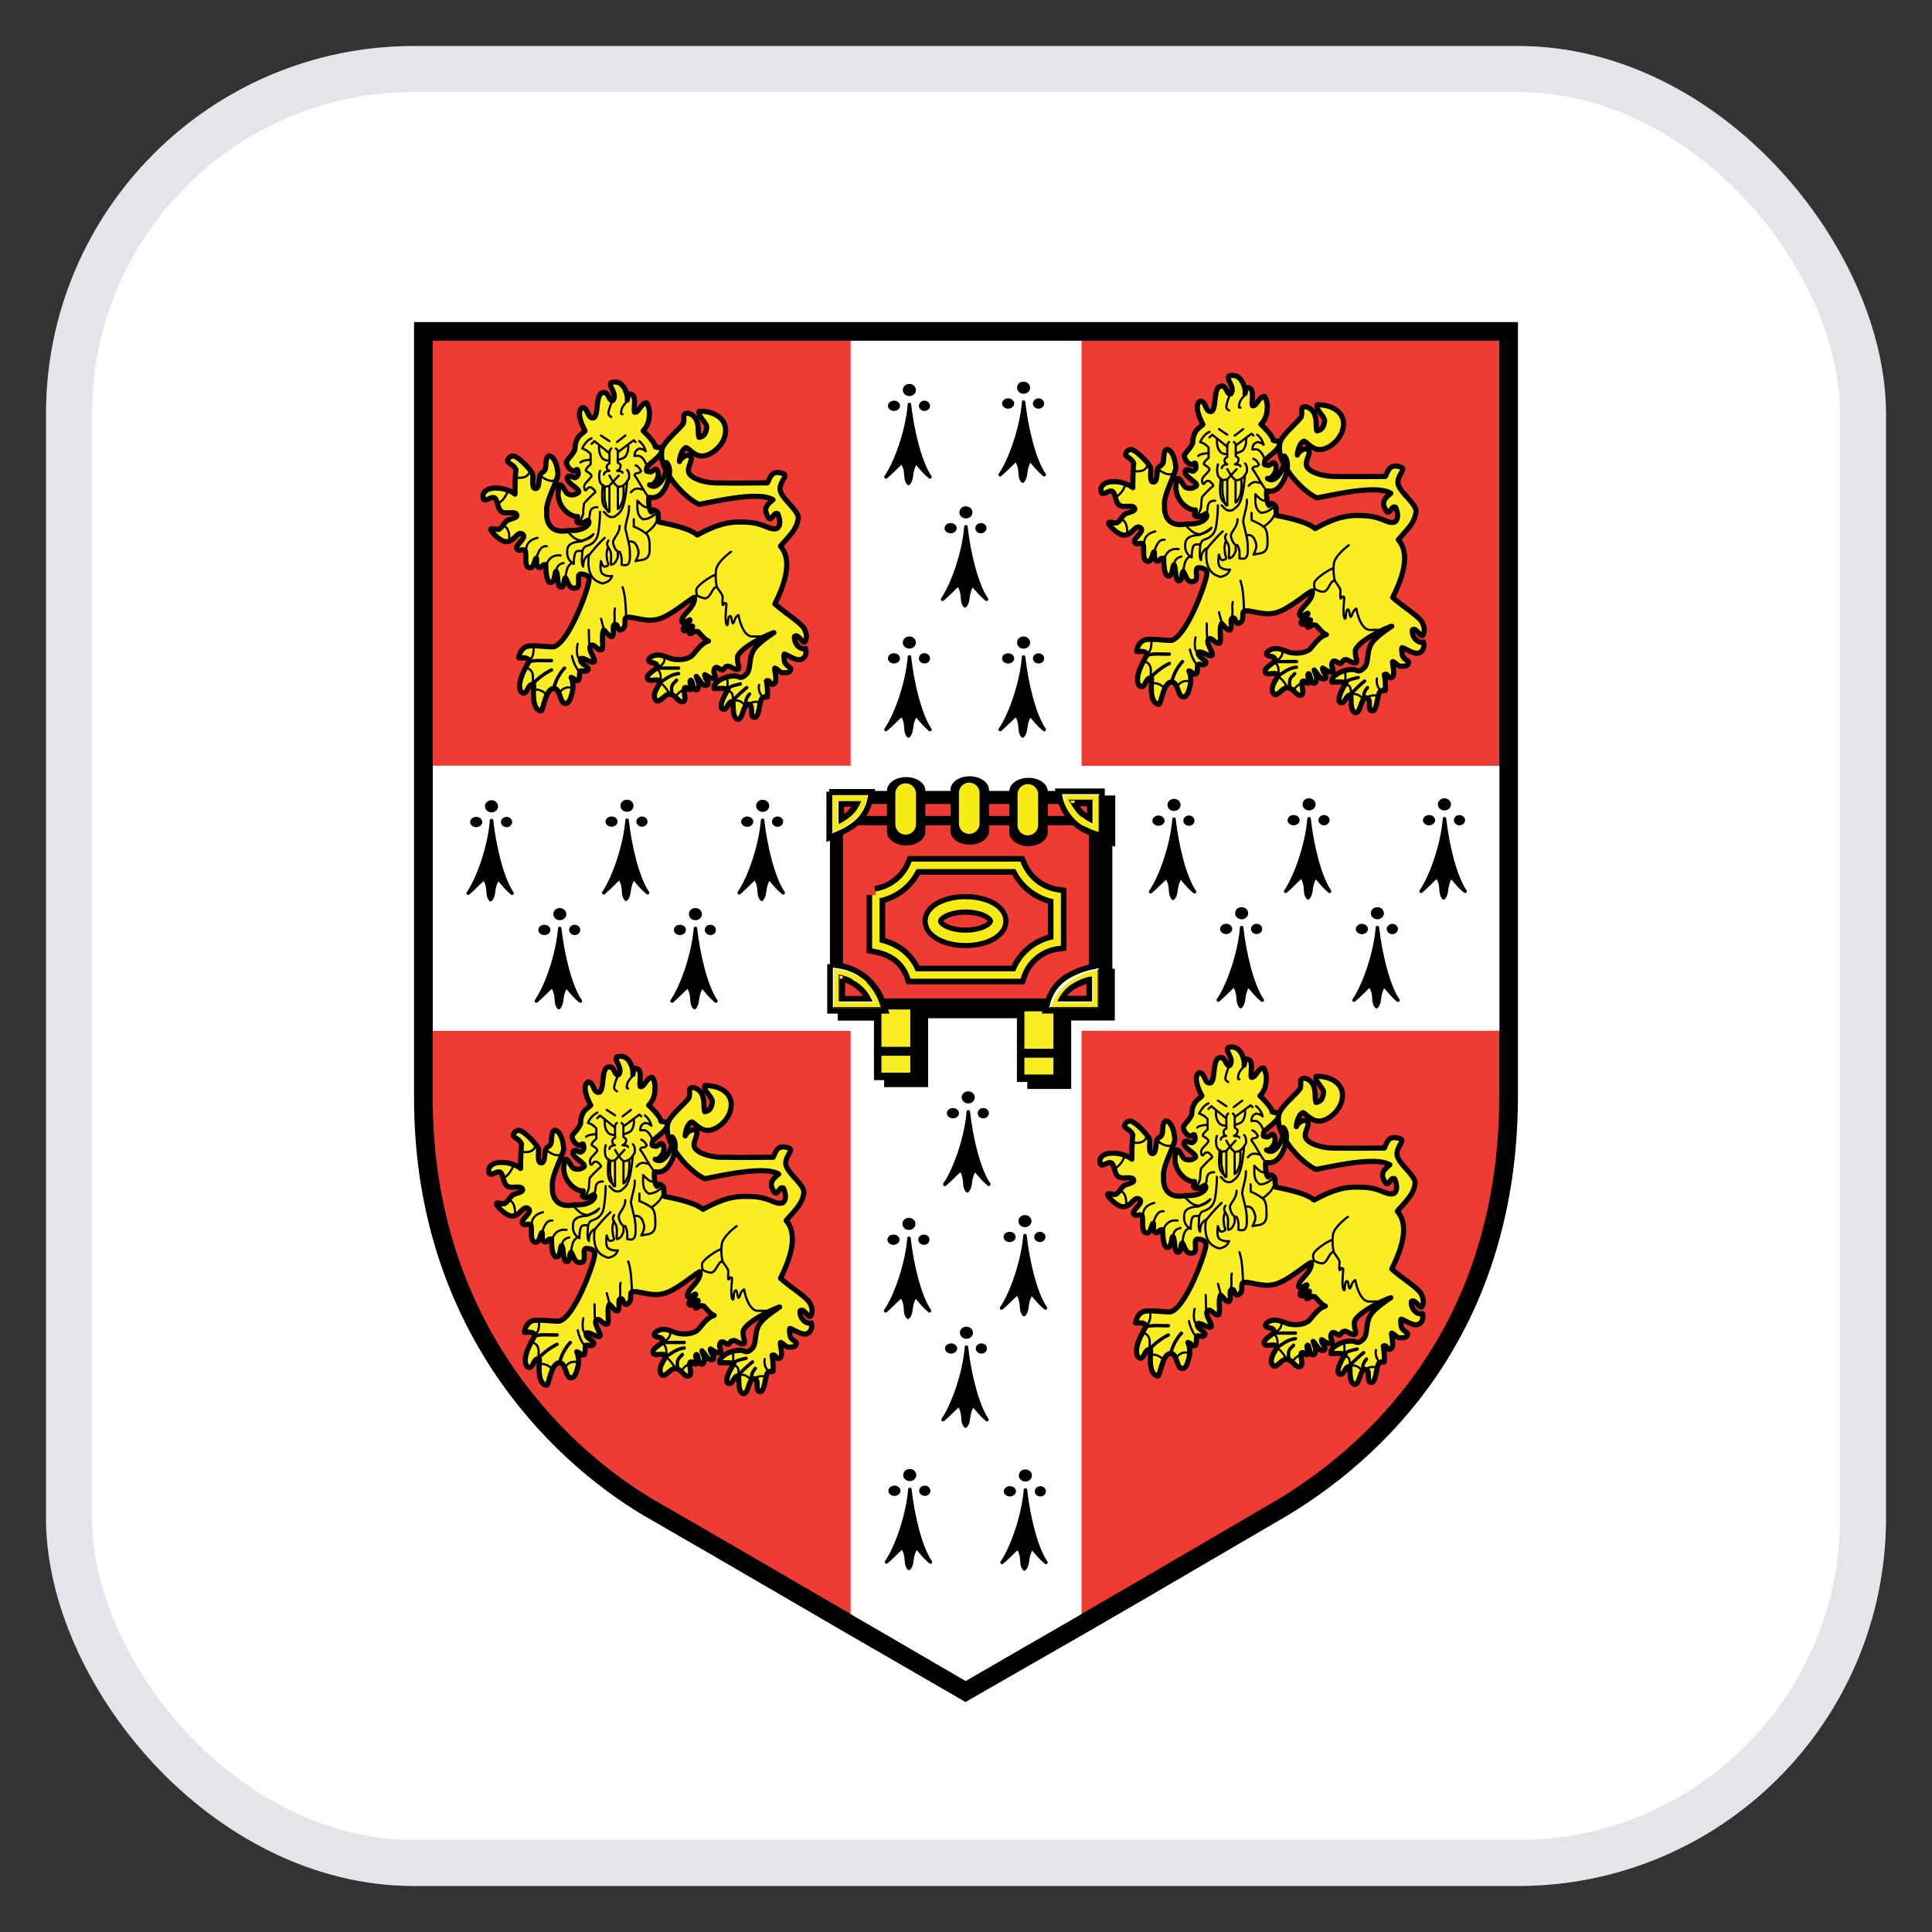 <svg xmlns="http://www.w3.org/2000/svg" width="21" height="21" fill="none"><rect width="100%" height="100%" fill="#333333" stroke="none"/><rect width="20" height="20" x=".5" y=".5" fill="#fff" rx="4"/><rect width="19.5" height="19.5" x=".75" y=".75" stroke="#79819A" stroke-opacity=".2" stroke-width=".5" rx="3.75"/><g clip-path="url(#a)"><path fill="#EE3C35" stroke="#000" stroke-width=".203" d="M4.602 3.602v8.33c0 2.427 1.422 3.842 2.438 4.449 1.423.819 1.474.86 3.455 2.002 1.981-1.133 2.032-1.173 3.455-2.002 1.168-.708 2.438-2.073 2.448-4.449v-8.33H4.602Z"/><path fill="#fff" d="M9.246 3.703v4.62H4.704v2.882h4.542v6.339l1.25.728 1.26-.728v-6.34h4.542v-2.88h-4.542v-4.62h-2.51Z"/><path fill="#000" d="M5.242 8.935c0 .03-.029.056-.066.056-.036 0-.066-.025-.066-.056 0-.03.03-.056.066-.056.037 0 .066.026.066.056Zm.172-.171c0 .036-.032.066-.071.066-.04 0-.072-.03-.072-.066 0-.037.032-.066.072-.066.04 0 .07.03.07.066Zm.153.171c0 .03-.027.056-.06.056-.034 0-.062-.025-.062-.056 0-.03.028-.056.061-.056.034 0 .061.026.061.056Z"/><path fill="#000" stroke="#000" stroke-linejoin="round" stroke-width=".038" d="M5.089 9.709c.112-.162.234-.516.254-.79.03.274.112.628.223.79-.06-.051-.091-.091-.152-.162-.071.111-.03.172-.081.232-.051-.06 0-.121-.071-.232-.058.05-.102.1-.173.162Z"/><path fill="#000" d="M6.713 8.93c0 .03-.03.056-.066.056-.036 0-.066-.025-.066-.056 0-.03.03-.055.066-.055.037 0 .066.025.066.055Zm.173-.172c0 .037-.031.066-.07.066-.04 0-.072-.029-.072-.066 0-.036.032-.066.071-.066.04 0 .071.03.071.066Zm.153.172c0 .03-.028.056-.061.056-.034 0-.061-.025-.061-.056 0-.03.027-.055.061-.055.033 0 .06.025.06.055Z"/><path fill="#000" stroke="#000" stroke-linejoin="round" stroke-width=".038" d="M6.562 9.704c.111-.162.233-.516.254-.789.03.273.111.627.223.789-.06-.05-.091-.091-.152-.162-.071.111-.03.172-.082.232-.05-.06 0-.12-.07-.232-.059.05-.102.101-.173.162Z"/><path fill="#000" d="M5.983 10.108c0 .03-.03.056-.066.056-.037 0-.066-.026-.066-.056 0-.03.029-.056.066-.056.036 0 .066.025.066.056Zm.173-.172c0 .037-.032.066-.071.066-.04 0-.071-.03-.071-.066 0-.036.031-.066.07-.066.04 0 .072.03.072.066Zm.151.172c0 .03-.027.056-.06.056-.034 0-.061-.026-.061-.056 0-.03.027-.056.06-.056.034 0 .061.025.061.056Z"/><path fill="#000" stroke="#000" stroke-linejoin="round" stroke-width=".038" d="M5.83 10.88c.112-.16.234-.515.254-.788.03.273.112.627.224.789-.061-.05-.092-.091-.153-.162-.07.111-.03.172-.081.233-.05-.061 0-.122-.071-.233-.058.05-.102.101-.173.162Z"/><path fill="#000" d="M7.456 10.108c0 .03-.03.056-.066.056-.036 0-.066-.026-.066-.056 0-.03.03-.056.066-.056.037 0 .066.025.066.056Zm.174-.172c0 .037-.032.066-.072.066-.04 0-.07-.03-.07-.066 0-.036.03-.066.07-.066.04 0 .072.03.072.066Zm.152.172c0 .03-.027.056-.06.056-.034 0-.062-.026-.062-.056 0-.03.028-.056.061-.056.034 0 .061.025.061.056Z"/><path fill="#000" stroke="#000" stroke-linejoin="round" stroke-width=".038" d="M7.305 10.88c.111-.16.233-.515.254-.788.03.273.111.627.223.789-.06-.05-.091-.091-.152-.162-.071.111-.03.172-.081.233-.051-.061 0-.122-.072-.233-.057.05-.101.101-.172.162Z"/><path fill="#000" d="M8.188 8.93c0 .031-.03.057-.066.057-.037 0-.066-.026-.066-.056 0-.03.03-.056.066-.056.036 0 .066.025.066.056Zm.173-.171c0 .037-.032.066-.071.066-.04 0-.071-.03-.071-.066 0-.037.031-.066.07-.066.04 0 .072.03.072.066Zm.152.171c0 .031-.028.057-.061.057-.034 0-.061-.026-.061-.056 0-.03.027-.056.06-.056.034 0 .062.025.062.056Z"/><path fill="#000" stroke="#000" stroke-linejoin="round" stroke-width=".038" d="M8.035 9.704c.112-.162.234-.516.254-.788.03.272.112.626.224.788-.061-.05-.092-.09-.153-.162-.07.112-.03.172-.081.233-.05-.06 0-.121-.071-.233-.058.05-.102.101-.173.162Z"/><path fill="#000" d="M9.783 4.41c0 .031-.029.057-.066.057-.036 0-.066-.026-.066-.056 0-.03.03-.056.066-.056.037 0 .066.025.066.056Zm.173-.17c0 .036-.032.065-.071.065-.04 0-.072-.029-.072-.066 0-.036.032-.066.072-.066.04 0 .07.03.07.066Zm.154.17c0 .031-.028.057-.062.057-.033 0-.06-.026-.06-.056 0-.03.027-.056.06-.056.034 0 .061.025.061.056Z"/><path fill="#000" stroke="#000" stroke-linejoin="round" stroke-width=".038" d="M9.63 5.184c.113-.162.235-.516.255-.788.03.272.112.626.223.788-.06-.05-.091-.09-.152-.162-.071.112-.03.172-.081.233-.051-.06 0-.121-.071-.233-.058.05-.102.101-.173.162Z"/><path fill="#000" d="M11.024 4.386c0 .03-.03.056-.066.056-.037 0-.066-.026-.066-.056 0-.03.03-.056.066-.056.036 0 .066.025.066.056Zm.173-.172c0 .037-.032.066-.071.066-.04 0-.071-.03-.071-.066 0-.037.031-.066.07-.066.04 0 .072.03.072.066Zm.153.172c0 .03-.028.056-.061.056-.034 0-.062-.026-.062-.056 0-.03.028-.056.062-.056.033 0 .06.025.06.056Z"/><path fill="#000" stroke="#000" stroke-linejoin="round" stroke-width=".038" d="M10.872 5.16c.112-.163.234-.516.254-.79.03.274.112.627.224.79-.061-.051-.092-.092-.153-.163-.07.112-.03.172-.081.233-.05-.06 0-.121-.071-.233-.058.051-.102.102-.173.162Z"/><path fill="#000" d="M10.399 5.74c0 .031-.03.057-.066.057-.037 0-.066-.026-.066-.056 0-.03.03-.056.066-.056.036 0 .066.025.066.056Zm.171-.171c0 .037-.031.066-.071.066-.04 0-.071-.03-.071-.066 0-.037.031-.066.07-.066.04 0 .072.03.072.066Zm.153.171c0 .031-.028.057-.061.057-.034 0-.061-.026-.061-.056 0-.03.027-.056.06-.056.034 0 .062.025.062.056Z"/><path fill="#000" stroke="#000" stroke-linejoin="round" stroke-width=".038" d="M10.245 6.514c.112-.162.234-.515.254-.788.03.273.112.626.224.788-.061-.05-.092-.09-.153-.162-.07.112-.03.172-.081.233-.05-.06 0-.121-.071-.233-.058.051-.102.102-.173.162Z"/><path fill="#000" d="M9.783 7.156c0 .03-.029.056-.066.056-.036 0-.066-.026-.066-.056 0-.03.03-.056.066-.056.037 0 .066.026.066.056Zm.173-.172c0 .037-.032.066-.071.066-.04 0-.072-.03-.072-.066 0-.037.032-.066.072-.066.04 0 .07.03.07.066Zm.154.172c0 .03-.028.056-.062.056-.033 0-.06-.026-.06-.056 0-.03.027-.056.06-.056.034 0 .061.026.061.056Z"/><path fill="#000" stroke="#000" stroke-linejoin="round" stroke-width=".038" d="M9.63 7.93c.113-.163.235-.516.255-.79.03.274.112.627.223.79-.06-.051-.091-.092-.152-.163-.071.112-.03.172-.081.233-.051-.06 0-.121-.071-.233-.058.051-.102.102-.173.162Z"/><path fill="#000" d="M11.024 7.156c0 .031-.03.056-.066.056-.037 0-.066-.025-.066-.056 0-.03.03-.055.066-.055.036 0 .066.025.066.055Zm.173-.172c0 .037-.032.067-.071.067-.04 0-.071-.03-.071-.067 0-.036.031-.066.07-.066.04 0 .072.03.072.066Zm.153.172c0 .031-.028.056-.061.056-.034 0-.062-.025-.062-.056 0-.03.028-.055.062-.055.033 0 .06.025.06.055Z"/><path fill="#000" stroke="#000" stroke-linejoin="round" stroke-width=".038" d="M10.872 7.93c.112-.162.234-.516.254-.789.03.273.112.627.224.789-.061-.05-.092-.091-.153-.162-.07.111-.03.172-.081.232-.05-.06 0-.12-.071-.232-.058.05-.102.101-.173.162Z"/><path fill="#000" d="M12.659 8.92c0 .03-.03.056-.067.056-.036 0-.066-.025-.066-.056 0-.03.03-.056.066-.056.037 0 .066.026.066.056Zm.173-.171c0 .036-.032.066-.071.066-.04 0-.071-.03-.071-.066 0-.037.031-.066.07-.066.04 0 .072.03.072.066Zm.152.171c0 .03-.027.056-.06.056-.034 0-.062-.025-.062-.056 0-.03.028-.056.061-.056.034 0 .061.026.061.056Z"/><path fill="#000" stroke="#000" stroke-linejoin="round" stroke-width=".038" d="M12.507 9.693c.112-.161.234-.515.254-.788.03.273.112.627.223.788-.06-.05-.091-.09-.152-.161-.071.11-.03.171-.081.232-.051-.06 0-.121-.071-.232-.058.05-.102.1-.173.161Z"/><path fill="#000" d="M14.127 8.915c0 .03-.03.056-.066.056-.036 0-.066-.026-.066-.056 0-.03.03-.056.066-.056.037 0 .066.025.066.056Zm.173-.172c0 .037-.032.066-.072.066-.04 0-.07-.03-.07-.066 0-.036.03-.066.07-.066.04 0 .072.03.072.066Zm.152.172c0 .03-.027.056-.061.056s-.06-.026-.06-.056c0-.03.027-.056.06-.056.034 0 .061.025.061.056Z"/><path fill="#000" stroke="#000" stroke-linejoin="round" stroke-width=".038" d="M13.975 9.688c.111-.162.233-.516.254-.789.03.273.111.627.223.789-.06-.05-.091-.091-.152-.162-.071.111-.03.172-.082.233-.05-.06 0-.122-.07-.233-.059.05-.102.101-.173.162Z"/><path fill="#000" d="M13.394 10.097c0 .03-.03.056-.066.056-.037 0-.066-.025-.066-.056 0-.03.03-.056.066-.056.036 0 .066.026.066.056Zm.173-.171c0 .036-.031.066-.071.066-.04 0-.071-.03-.071-.066 0-.037.031-.066.07-.066.04 0 .072.03.072.066Zm.153.171c0 .03-.028.056-.061.056-.034 0-.061-.025-.061-.056 0-.03.027-.056.06-.056.034 0 .062.026.062.056Z"/><path fill="#000" stroke="#000" stroke-linejoin="round" stroke-width=".038" d="M13.242 10.87c.112-.161.234-.515.254-.788.03.273.112.627.224.789-.061-.05-.092-.091-.153-.162-.07.111-.03.172-.081.232-.05-.06 0-.12-.071-.232-.058.05-.102.101-.173.162Z"/><path fill="#000" d="M14.87 10.098c0 .03-.03.056-.067.056-.036 0-.066-.026-.066-.056 0-.03.03-.056.066-.056.037 0 .066.025.066.056Zm.173-.172c0 .037-.032.066-.071.066-.04 0-.072-.029-.072-.066 0-.036.032-.066.072-.066.04 0 .07.03.07.066Zm.152.172c0 .03-.027.056-.06.056-.034 0-.062-.026-.062-.056 0-.03.028-.056.061-.056.034 0 .061.025.061.056Z"/><path fill="#000" stroke="#000" stroke-linejoin="round" stroke-width=".038" d="M14.718 10.871c.111-.162.233-.516.254-.789.03.273.112.627.223.79-.06-.051-.091-.092-.152-.163-.071.112-.03.172-.081.233-.051-.06 0-.121-.072-.233-.057.05-.101.101-.172.162Z"/><path fill="#000" d="M15.599 8.915c0 .03-.03.056-.066.056-.037 0-.066-.026-.066-.056 0-.03.03-.056.066-.056.036 0 .066.025.066.056Zm.172-.172c0 .037-.031.066-.071.066-.04 0-.071-.03-.071-.066 0-.036.031-.066.071-.066.04 0 .071.03.071.066Zm.154.172c0 .03-.028.056-.061.056-.034 0-.061-.026-.061-.056 0-.03.027-.056.06-.056.034 0 .062.025.062.056Z"/><path fill="#000" stroke="#000" stroke-linejoin="round" stroke-width=".038" d="M15.447 9.688c.112-.162.234-.516.254-.789.03.273.112.627.224.789-.061-.05-.092-.091-.153-.162-.07.111-.03.172-.08.233-.052-.06 0-.122-.072-.233-.058.05-.102.101-.173.162Z"/><path fill="#000" d="M11.043 16.21c0 .03-.03.056-.066.056-.036 0-.066-.025-.066-.056 0-.03.03-.056.066-.056.037 0 .066.026.066.056Zm.173-.172c0 .037-.031.066-.07.066-.04 0-.072-.03-.072-.066 0-.036.032-.066.071-.066.04 0 .072.03.072.066Zm.153.172c0 .03-.027.056-.061.056s-.06-.025-.06-.056c0-.03.027-.056.06-.056.034 0 .061.026.061.056Z"/><path fill="#000" stroke="#000" stroke-linejoin="round" stroke-width=".038" d="M10.892 16.983c.111-.161.233-.515.254-.788.03.273.111.627.223.788-.06-.05-.091-.09-.152-.161-.071.11-.03.172-.082.232-.05-.06 0-.121-.07-.232-.059.05-.102.1-.173.161Z"/><path fill="#000" d="M9.788 16.204c0 .03-.03.056-.066.056-.036 0-.066-.025-.066-.056 0-.03.03-.056.066-.056.037 0 .066.026.066.056Zm.172-.171c0 .036-.032.066-.071.066-.04 0-.072-.03-.072-.066 0-.037.032-.066.072-.066.04 0 .07.03.07.066Zm.153.171c0 .03-.027.056-.06.056-.034 0-.062-.025-.062-.056 0-.03.028-.056.061-.056.034 0 .061.026.061.056Z"/><path fill="#000" stroke="#000" stroke-linejoin="round" stroke-width=".038" d="M9.636 16.978c.112-.162.233-.516.254-.789.03.273.111.627.223.789-.06-.051-.091-.091-.152-.162-.071.111-.03.172-.081.232-.051-.06 0-.121-.072-.232-.057.05-.101.1-.172.162Z"/><path fill="#000" d="M10.404 14.657c0 .03-.03.056-.066.056-.037 0-.066-.025-.066-.056 0-.03.029-.055.066-.055.036 0 .066.025.066.055Zm.172-.171c0 .037-.032.066-.071.066-.04 0-.071-.03-.071-.066 0-.037.031-.066.07-.066.04 0 .072.03.072.066Zm.152.171c0 .03-.027.056-.06.056-.034 0-.062-.025-.062-.056 0-.03.028-.055.061-.055.034 0 .061.025.061.055Z"/><path fill="#000" stroke="#000" stroke-linejoin="round" stroke-width=".038" d="M10.251 15.43c.112-.161.234-.515.254-.788.03.273.112.627.223.789-.06-.05-.09-.091-.152-.162-.071.111-.03.172-.081.232-.051-.06 0-.12-.071-.232-.058.05-.102.101-.173.162Z"/><path fill="#000" d="M9.778 13.475c0 .03-.03.056-.066.056-.037 0-.066-.026-.066-.056 0-.03.029-.056.066-.056.036 0 .066.025.066.056Zm.172-.172c0 .036-.03.066-.07.066-.04 0-.071-.03-.071-.066 0-.037.031-.066.07-.066.04 0 .072.03.072.066Zm.153.172c0 .03-.027.056-.06.056-.034 0-.062-.026-.062-.056 0-.03.028-.056.061-.056.034 0 .061.025.061.056Z"/><path fill="#000" stroke="#000" stroke-linejoin="round" stroke-width=".038" d="M9.626 14.248c.112-.162.234-.516.254-.788.03.272.112.626.223.788-.06-.05-.09-.09-.152-.162-.071.111-.03.172-.081.233-.051-.06 0-.122-.071-.233-.058.05-.102.101-.173.162Z"/><path fill="#000" d="M11.04 13.445c0 .03-.03.056-.066.056-.036 0-.066-.025-.066-.056 0-.03.03-.056.066-.056.037 0 .066.026.066.056Zm.172-.172c0 .037-.032.066-.072.066-.04 0-.07-.03-.07-.066 0-.037.03-.066.07-.066.04 0 .072.03.072.066Zm.152.172c0 .03-.027.056-.06.056-.034 0-.062-.025-.062-.056 0-.03.028-.056.061-.056.034 0 .061.026.061.056Z"/><path fill="#000" stroke="#000" stroke-linejoin="round" stroke-width=".038" d="M10.887 14.218c.111-.162.233-.515.254-.788.03.273.111.627.223.788-.06-.05-.091-.09-.152-.162-.071.112-.03.172-.081.233-.051-.06 0-.121-.072-.232-.057.05-.101.1-.172.161Z"/><path fill="#000" d="M10.424 12.1c0 .03-.03.056-.066.056-.037 0-.066-.025-.066-.056 0-.03.03-.056.066-.056.037 0 .066.026.066.056Zm.171-.172c0 .037-.031.066-.07.066-.04 0-.072-.03-.072-.066 0-.036.032-.066.071-.066.04 0 .071.03.071.066Zm.154.172c0 .03-.028.056-.061.056-.034 0-.061-.025-.061-.056 0-.03.027-.056.06-.056.034 0 .062.026.062.056Z"/><path fill="#000" stroke="#000" stroke-linejoin="round" stroke-width=".038" d="M10.27 12.873c.112-.161.234-.515.255-.788.03.273.111.627.223.788-.06-.05-.091-.09-.152-.161-.072.111-.03.172-.082.232-.05-.06 0-.121-.07-.232-.059.05-.102.1-.174.162Z"/><path fill="#FBED24" stroke="#000" stroke-linejoin="round" stroke-width=".056" d="M5.964 4.956c-.041.02-.023.123-.041.152-.018.03-.033.021-.05.05-.02.03-.004.152-.052.152-.047 0-.023-.114-.03-.151-.007-.038-.152-.197-.214-.203-.042.004-.05.03-.06.051 0 .032.07.04.091.101-.01.091-.01.182-.01.263-.107-.088-.368-.1-.346.04.01.061.085-.02.122 0 .038.02.033.13.082.152.04.031.158-.017.162.04.002.03-.091.04-.112.061-.036.034-.06.087-.091.091-.03 0-.075-.02-.081 0 0 .02.096.126.162.132.092.01.125-.12.183-.081.058.038-.09.125-.06.161.028.037.058-.012.09.02.017.042-.014.166.041.183.058.024.061-.112.082-.101.006.024-.012.09.03.1.027.005.03-.04.071-.03.001.034.001.19.05.192.052.006.043-.12.062-.12.023.026.009.169.05.17.047.008.026-.084.051-.1.024.03.036.122.102.111.081-.002.008-.143.061-.152.081 0 .102.04.092.081-.027.138-.217.647-.376.708-.041.01-.243-.025-.305 0-.062.026-.076.093-.082.121.033.007.104-.017.112.04-.04.071-.147.251-.081.334.067.049.064-.11.132-.08.001.056-.027.271.081.283.028-.022.05-.252.143-.243.067.003.06.167.121.162.043 0 .061-.071.072-.112a.26.26 0 0 0-.01-.171c.045.014.053.05.08.03.02-.032.003-.08.021-.101.024-.007.055.02.081-.01.02-.038-.094-.064-.08-.122.036-.02.128.062.151.03.01-.029-.076-.137-.04-.171.034-.035.08.067.122.04.02-.041-.011-.16.02-.212.04.037.059.078.092.07.029-.033-.009-.122.03-.13.038-.007.024.093.081.05.04-.03.02-.073.03-.111.012-.053.206.038.326.01.142-.012.39-.24.427-.243.009.101-.124.183-.132.233-.01.02-.01.03 0 .04.02.013.064-.026.08-.03.021.019-.081.066-.07.111.042.042.084-.056.101-.04-.004.038-.04.039-.03.08.036 0 .037-.037.091-.02.033.036.079.092.112.101-.083.023-.142.125-.183.162-.064.048-.161.045-.223.03-.052-.019-.104-.043-.153-.04-.04.003-.091.026-.091.06.005.032.09.013.091.061.005.039-.133.084-.101.142.026.032.115-.018.132.03-.006.04-.1.135-.04.202.036.03.096-.072.141-.07.08.006.096.097.153.08.044-.01-.013-.143.02-.151.034-.008.03.033.061.02.033-.012-.027-.075 0-.101.023-.001.015.126.071.101.037-.048.001-.099-.01-.142.034.034.073.123.122.091.025-.03-.038-.07-.03-.11.025.01.084.064.111.03.01-.022-.02-.038-.01-.081.016-.064.07.006.092 0 .024-.01.017-.033.05-.04.034-.01.084.05.122.03.014-.035-.013-.042-.01-.132.029-.103.333-.245.396-.263-.1.067-.203.142-.233.213-.041.09-.018.202-.071.242-.031.03-.051.04-.092.02-.097-.023-.272.055-.254.132.054 0 .119-.007.152.01-.018.025-.112.186-.06.212.05.024.057-.089.111-.08.01.038-.009.171.051.192.063.007.056-.168.122-.162.058.004.003.137.061.141.06.005.052-.196.091-.212.036-.022.03 0 .051-.01a.688.688 0 0 0-.01-.172c.04-.025.04.056.081.03.046-.025 0-.154.01-.171.03.008.061.06.102.05.04 0 .065-.003.071-.04.004-.02-.06-.033-.07-.091 0-.03-.011-.05 0-.071.026.002.116.069.172.06.053-.01.073-.066.06-.12-.062.018-.131-.058-.121-.132.043-.034.086.079.112.06.022-.035.027-.083-.01-.151-.054-.075-.223-.176-.315-.263.074-.153.212-.454.06-.627.092-.11.183-.182.194-.313-.012-.087-.159-.186-.194-.283-.026-.095.092-.172.031-.192-.132-.046-.14.042-.173.1-.117 0-.383.004-.508 0-.165.007-.32-.046-.345-.11-.027-.057.06-.156.01-.183-.037-.026-.107.033-.112.061-.003-.024.021-.134.071-.152.026.003.087.087.163.091.097.007.221-.096.254-.202.068-.214-.144-.292-.275-.283-.014.063.094.129.082.182-.01.054-.023.09-.082.101-.024-.037.029-.223-.121-.263-.073.003-.03.04-.051.112-.057.08-.235.213-.234.303-.033.201.244.505.406.576.218-.041.65-.141.803-.05-.095.075-.095.117-.05.192.037.054.054-.064.101-.04.02.04.043.129-.01.161-.092.023-.138-.072-.376-.07-.165-.008-.304.04-.488.14-.038-.03-.107-.08-.416-.14-.019-.072.004-.082-.02-.112-.06-.058-.054.033-.072-.01-.017-.021-.022-.102-.02-.142.021-.013.03.01.081-.01.1-.024.2-.287.112-.374.034.05-.071.326-.183.243.01.028.133-.065.081-.162-.031-.027-.049.031-.081.02-.033-.01-.04.008-.03-.05.028-.043.156-.116.162-.182-.022-.054-.033-.02-.071-.04.002-.034-.075-.121-.132-.173a.24.24 0 0 0 .067-.161.227.227 0 0 0-.027-.142c-.062-.005-.083.108-.132.101-.017-.024.025-.17-.03-.192-.048-.02-.04.02-.05.06.012-.023-.026-.237-.174-.191-.04.033.07.118.02.192-.045.026-.05-.105-.111-.081-.083.005-.043.254-.102.273-.07.012-.055-.115-.122-.111-.078.051.016.222.03.252-.028.036-.107.054-.11.203-.031.07-.094.116-.092.141.01.054.044.08.07.091.028.011.035-.026.052-.01.008.031.013.062-.02.08-.021.018-.07-.037-.092 0-.02.06.141.123.122.163a.105.105 0 0 1-.112.02c-.035-.014-.054-.098-.091-.101-.078.195.097.354.193.344-.009.061-.023.051.01.07.027.018.101-.03.101-.03.043.03-.034.124-.203.111-.186.04-.254-.07-.244-.202-.017-.102.107-.317.122-.404-.005-.098-.043-.207-.101-.203Z"/><path stroke="#000" stroke-width=".024" d="M5.871 5.169c.062.048.116.071.163.05m-.427-.029c.105.015.131-.022.153-.062m-.345.345a.237.237 0 0 0 .102-.132m-.041.374c.034.018.063.05.06.152"/><path stroke="#000" stroke-linecap="round" stroke-width=".024" d="M5.842 5.846c-.096.024-.123.078-.122.132m.111.081c.024-.062.046-.128.112-.122m.152.101c-.076-.01-.125.025-.153.092m.184-.01c-.064.014-.07.048-.081.08m.173-.08c-.058.03-.06.094-.072.152m-.061 1.253c.026-.033.056-.061.122-.051m-.395.02a.158.158 0 0 1 .121.051m-.203-.283c.082.03.061.111.061.162m-.031-.252c.044-.04.037-.093.041-.143"/><path stroke="#000" stroke-linecap="round" stroke-width=".037" d="M5.76 7.19c.069-.018.156-.006.234-.01m-.194.244a.736.736 0 0 1 .194-.142m.03.182a.5.5 0 0 1 .112-.202"/><path stroke="#000" stroke-linecap="round" stroke-width=".024" d="M6.288 7.292a.427.427 0 0 1-.071-.162m.082.031c-.03-.021-.035-.09-.02-.162m.131.021c-.01-.025-.007-.115-.01-.173m.163-.01-.03-.111m.142.051c.014-.058-.004-.115.01-.163m.122.092c-.007-.11-.006-.222-.04-.324m.456.758c.007.055-.022.09-.07.112m-.011.02c.042.031.04.077.04.122m.001.029a.435.435 0 0 1 .091.112m.072.03c.021-.022.04-.046.07-.06"/><path stroke="#000" stroke-linecap="round" stroke-width=".037" d="M7.304 7.535c-.02-.1.025-.107.05-.142m-.171.021c.059-.038.11-.083.193-.092m-.224-.06h.224"/><path stroke="#000" stroke-linecap="round" stroke-width=".024" d="M7.904 7.373a.31.31 0 0 1 0 .102"/><path stroke="#000" stroke-width=".024" d="M7.914 7.514c.04-.002.057.033.05.102"/><path stroke="#000" stroke-linecap="round" stroke-width=".024" d="M8.098 7.666c-.05-.057-.087-.055-.122-.05m.171.03c.035-.014.07-.026.102-.01m.042-.06a.147.147 0 0 1-.04-.132"/><path stroke="#000" stroke-linecap="round" stroke-width=".037" d="M8.107 7.646c-.003-.039.014-.071.04-.102m-.182.072a1.46 1.46 0 0 1 .152-.142m-.203.01c.032-.031.085-.036.132-.05"/><path stroke="#000" stroke-linecap="round" stroke-linejoin="round" stroke-width=".024" d="M8.281 6.918h-.102c-.092.004-.14-.161-.152-.233-.048.028-.039.074-.061.091-.016-.014-.011-.08-.03-.08-.03.006-.018.091-.031.1-.035-.025-.007-.205-.01-.232-.026-.03-.026.022-.04.01-.005-.021 0-.06 0-.091-.009-.03-.041-.066-.062-.101a.507.507 0 0 1-.01-.182c.004-.087.162-.204.163-.202"/><path stroke="#000" stroke-linecap="round" stroke-width=".024" d="M7.772 6.25c-.019 0-.193.102-.204.162 0 .02 0 .04.01.06.01.011.066.034.092.031.054-.009.071-.111.112-.121M6.654 4.36c-.017.042-.035.083-.04.122 0 .015-.006.03.03.05m.172-.172c-.025.03-.052.06-.06.091-.002.02-.017.053.01.051m-.234.232.092.061m.081.011.092-.072"/><path stroke="#000" stroke-linecap="round" stroke-linejoin="round" stroke-width=".024" d="M6.948 4.795a.2.2 0 0 1 .071.111.112.112 0 0 0-.07-.03c-.048.021-.05.051-.052.08.027-.001.053-.005.072.01.034.025.044.06.06.092m-.121 0c.034.013.047.04.06.06-.023.044-.061.005-.07.05.058.078.093.165.152.233"/><path stroke="#000" stroke-linecap="round" stroke-width=".024" d="M6.857 5.351c.056-.065.092-.034.133-.03"/><path stroke="#000" stroke-linecap="round" stroke-linejoin="round" stroke-width=".024" d="M7.04 5.513c-.039.007-.075-.034-.112-.071.002.074-.014.155.06.202.065.001.11-.037.153-.07m-.252.07v.08a.521.521 0 0 1 .142.082c.032.05.03.1.03.151.008.145-.084.123-.152.142.012-.027.038-.069.03-.111-.022-.095-.063-.107-.101-.101"/><path stroke="#000" stroke-linecap="round" stroke-width=".024" d="M7.02 5.797c.05-.04.1-.078.121-.143"/><path stroke="#000" stroke-linecap="round" stroke-linejoin="round" stroke-width=".024" d="M6.837 5.502c.005.086-.034.155-.04.243.026.12.052.182.05.293.004.126-.052.107-.091.101.002-.045.006-.09-.02-.141-.044.007-.07-.076-.072-.101-.005-.045.073-.095.071-.182"/><path stroke="#000" stroke-linecap="round" stroke-linejoin="round" stroke-width=".024" d="M6.613 5.876c-.021.028-.014.054 0 .081.048.047.021.12.03.182.04-.006.056-.043.072-.08v-.061"/><path stroke="#000" stroke-linecap="round" stroke-linejoin="round" stroke-width=".024" d="M6.572 5.846c-.063.06-.12.126-.172.192-.023.207.048.278.152.304.037-.015.075-.016.102-.081-.041.004-.08-.001-.112-.03-.021-.037-.016-.085-.01-.132.01.024.015.057.04.06.018-.005.039-.005.041-.03-.017-.028-.014-.064-.02-.1.003-.03.004-.06.02-.082"/><path stroke="#000" stroke-linecap="round" stroke-linejoin="round" stroke-width=".024" d="M6.522 5.563a1.536 1.536 0 0 1-.02.233c-.018.092-.072.122-.133.141-.023.012-.033.034-.04.06 0 .056-.015.121.01.162 0-.038.007-.068.02-.09.016-.022.033-.039.051-.04"/><path stroke="#000" stroke-linecap="round" stroke-linejoin="round" stroke-width=".024" d="M6.176 5.786c.042.041.08.089.153.09.076-.029.088-.045.122-.07-.03.047-.077.056-.132.08-.09.004-.158.027-.153.112a.134.134 0 0 0 .071.131.365.365 0 0 1 .01-.1c.009-.04.03-.04.051-.041.014 0 .03-.003.03.01m.072-.353c.022-.053-.008-.13.092-.132m-.062-.749c-.049.021-.077.064-.102.111.03.01.061.025.092.061v.111c-.023.022-.054.044-.051.071.025.018.059.032.06.06-.039.057-.075.071-.08.112.003.018.002.042.02.04.016-.016.024-.042.06-.03.022.017.04.033.042.05a1.25 1.25 0 0 0-.122.122.684.684 0 0 0-.01.111.294.294 0 0 1-.041.091"/><path stroke="#000" stroke-linecap="round" stroke-linejoin="round" stroke-width=".024" d="M6.42 4.997c-.045.004-.09.008-.111.03m.121-.202.031-.03.163.132m.284-.122-.02-.02-.162.122"/><path stroke="#000" stroke-linecap="round" stroke-linejoin="round" stroke-width=".024" d="M6.645 4.875c-.013.008-.019.023-.02.04v.122c-.018.008-.03.02-.031.04.001.023.01.031.03.041-.036.002-.056.016-.06.04m.131-.283c.011.01.023.019.02.04v.112c.019.014.034.024.031.04-.007.043-.026.039-.04.051.02.004.057.001.06.02"/><path stroke="#000" stroke-linecap="round" stroke-linejoin="round" stroke-width=".024" d="M6.512 4.845a.25.25 0 0 0 .01.092c.026.063.058.067.092.07m.213-.172a.177.177 0 0 1-.02.112c-.017.034-.052.038-.081.051m-.102.171c.025.045.05.09.091.122.066 0 .092-.04.122-.092.002-.033.004-.066-.02-.091"/><path stroke="#000" stroke-linecap="round" stroke-linejoin="round" stroke-width=".024" d="m6.725 5.169-.102.112c-.067.019-.081-.01-.101-.04a.215.215 0 0 1 0-.123m.295.112c-.03.35-.083.337-.132.384-.068.024-.089-.022-.122-.05"/><path stroke="#000" stroke-linecap="round" stroke-linejoin="round" stroke-width=".024" d="M6.624 5.28v.283c-.034 0-.036-.076-.05-.121a.944.944 0 0 1 0-.152m.142 0v.243c.025-.013.035-.052.05-.081a.527.527 0 0 0 .01-.172"/><path stroke="#000" stroke-linecap="round" stroke-linejoin="round" stroke-width=".024" d="M6.552 5.27c-.027.265.03.232.061.293"/><path fill="#FBED24" stroke="#000" stroke-linejoin="round" stroke-width=".056" d="M12.68 4.886c-.041.02-.023.122-.041.152-.018.03-.033.021-.051.05-.018.03-.003.152-.05.152-.049 0-.024-.114-.031-.152-.007-.037-.152-.196-.214-.202-.042.004-.05.03-.06.05 0 .033.07.041.09.102-.01.09-.01.182-.01.263-.106-.088-.367-.1-.345.04.01.06.085-.02.122 0 .038.02.033.13.081.152.041.031.159-.017.163.04.002.03-.091.04-.112.06-.036.035-.06.088-.091.092-.03 0-.075-.02-.082 0 0 .02.097.126.163.131.091.01.125-.12.183-.08.058.038-.09.125-.061.161.028.037.059-.012.091.02.017.042-.014.166.041.182.058.025.061-.11.081-.1.006.023-.01.09.03.1.028.004.031-.041.072-.03 0 .033 0 .189.05.192.052.006.042-.121.062-.121.023.027.009.17.05.172.047.007.026-.085.051-.101.024.03.036.122.102.11.081-.001.008-.142.06-.15.082 0 .103.04.092.08-.026.137-.216.647-.376.708-.04.01-.242-.026-.305 0-.061.026-.076.093-.08.121.032.007.103-.017.111.04-.04.071-.147.251-.081.334.067.049.064-.11.132-.08 0 .056-.028.271.081.282.028-.021.05-.251.142-.242.067.003.061.166.122.161.043.001.061-.07.071-.11a.26.26 0 0 0-.01-.173c.046.014.054.05.082.03.019-.032.002-.08.02-.1.024-.008.055.02.081-.01.02-.038-.094-.064-.081-.122.037-.021.129.062.152.03.01-.029-.076-.137-.04-.171.034-.035.08.066.122.04.019-.041-.012-.16.02-.212.04.037.059.078.091.07.03-.033-.008-.122.03-.131.038-.006.025.094.082.05.04-.03.02-.072.03-.11.012-.053.206.038.326.01.142-.013.39-.241.427-.243.009.1-.125.183-.133.232-.01.02-.01.03 0 .04.022.014.064-.025.082-.03.02.02-.083.066-.071.112.042.042.084-.056.101-.04-.004.038-.04.039-.03.08.036 0 .037-.037.091-.02.033.035.078.092.112.101-.083.022-.142.124-.183.162-.064.047-.162.044-.223.03-.052-.02-.104-.043-.153-.04-.04.003-.091.026-.091.06.005.032.09.012.091.061.005.038-.133.084-.101.142.026.032.115-.019.132.03-.006.04-.101.134-.041.202.036.03.096-.073.142-.07.08.005.096.096.153.08.044-.01-.014-.143.02-.151.033-.009.03.033.06.02.033-.012-.027-.075 0-.101.024-.001.016.126.072.1.037-.048.001-.098-.01-.14.033.033.073.122.122.09.025-.031-.038-.07-.03-.111.025.011.084.065.111.03.01-.02-.02-.037-.01-.08.016-.064.07.005.091 0 .025-.01.018-.033.051-.041.034-.01.084.052.122.03.014-.034-.013-.041-.01-.131.028-.103.333-.246.396-.263-.1.067-.203.142-.233.212-.041.091-.018.203-.072.243-.03.03-.05.04-.091.02-.098-.023-.272.055-.254.132.054 0 .119-.007.152.01-.018.025-.113.186-.06.212.05.023.057-.089.111-.08.01.038-.009.171.05.191.064.007.057-.168.123-.162.058.005.003.138.06.142.06.005.053-.196.092-.212.036-.023.03 0 .051-.01a.689.689 0 0 0-.01-.172c.04-.026.04.055.081.03.046-.025 0-.155.01-.172.03.008.061.06.102.05.04 0 .065-.002.071-.04.004-.019-.06-.032-.071-.09 0-.031-.01-.051 0-.071.026.002.117.068.173.06.053-.01.073-.067.06-.121-.062.02-.131-.058-.121-.132.042-.033.086.08.111.061.023-.035.028-.084-.01-.152-.053-.074-.222-.175-.315-.262.075-.153.213-.454.061-.627.092-.11.183-.182.193-.314-.01-.087-.158-.186-.193-.283-.026-.095.092-.172.03-.192-.131-.045-.138.043-.172.101-.117 0-.383.003-.508 0-.166.006-.32-.046-.345-.11-.027-.058.06-.157.01-.183-.037-.026-.107.032-.112.06-.003-.024.021-.134.071-.15.025.002.086.086.163.09.097.007.221-.096.254-.202.068-.214-.145-.292-.275-.283-.014.062.094.128.082.182-.01.053-.023.089-.082.1-.024-.037.029-.223-.122-.262-.072.003-.03.04-.05.111-.057.081-.235.214-.234.304-.034.2.244.505.406.576.218-.042.65-.142.803-.05-.095.075-.095.117-.05.191.037.055.054-.063.1-.04.021.04.043.13-.01.162-.09.023-.137-.072-.375-.071-.165-.007-.304.04-.488.141-.039-.03-.107-.08-.417-.141-.018-.07.005-.081-.02-.111-.059-.058-.053.033-.071-.01-.017-.022-.022-.103-.02-.142.021-.013.03.01.08-.01.101-.024.2-.287.113-.374.034.05-.071.325-.183.243.01.028.133-.065.081-.162-.031-.028-.049.031-.081.02-.033-.011-.04.008-.03-.05.028-.043.156-.116.162-.183-.023-.053-.034-.02-.071-.04.002-.033-.075-.12-.132-.172a.24.24 0 0 0 .067-.162.227.227 0 0 0-.027-.141c-.062-.005-.083.108-.132.1-.017-.023.025-.169-.03-.191-.048-.02-.04.02-.051.06.013-.024-.025-.237-.173-.192-.04.034.07.119.02.192-.045.027-.05-.105-.111-.08-.084.005-.043.253-.102.273-.071.012-.055-.116-.122-.112-.078.052.015.223.03.253-.028.036-.107.054-.111.202-.03.071-.094.117-.091.142.01.053.044.08.07.09.028.012.035-.025.051-.01.008.032.014.062-.02.082-.02.017-.069-.039-.091 0-.02.06.14.122.122.161a.105.105 0 0 1-.112.02c-.035-.014-.054-.097-.092-.1-.077.195.098.353.193.343-.008.062-.022.052.01.071.028.017.102-.03.102-.03.043.029-.034.124-.203.11-.186.04-.254-.07-.244-.201-.017-.102.107-.318.122-.405-.005-.098-.044-.206-.102-.202Z"/><path stroke="#000" stroke-width=".024" d="M12.587 5.098c.062.048.116.071.162.051m-.426-.029c.105.014.131-.022.153-.062m-.346.344a.237.237 0 0 0 .102-.132m-.041.374c.035.018.063.05.061.152"/><path stroke="#000" stroke-linecap="round" stroke-width=".024" d="M12.557 5.776c-.095.023-.122.078-.121.132m.111.081c.024-.062.046-.128.112-.122m.153.101c-.077-.01-.125.024-.153.092m.183-.011c-.064.015-.07.049-.081.081m.172-.081c-.057.03-.06.094-.07.152M12.8 7.454c.027-.032.057-.06.123-.05m-.396.02c.048 0 .09.015.122.05m-.203-.283c.082.03.061.112.061.163m-.03-.254c.043-.038.036-.092.04-.141"/><path stroke="#000" stroke-linecap="round" stroke-width=".037" d="M12.477 7.12c.068-.02.155-.007.233-.01m-.193.244a.735.735 0 0 1 .193-.143m.031.183a.5.5 0 0 1 .112-.203"/><path stroke="#000" stroke-linecap="round" stroke-width=".024" d="M13.005 7.222a.428.428 0 0 1-.071-.162m.081.03c-.03-.02-.034-.09-.02-.162m.131.022c-.01-.026-.007-.115-.01-.173m.164-.01c-.007-.02-.02-.074-.031-.112m.141.052c.015-.058-.003-.115.01-.163m.123.092c-.007-.11-.006-.222-.04-.324m.457.758c.005.055-.023.09-.072.112m-.011.02c.043.031.041.077.041.122m0 .029c.042.036.07.073.092.112m.072.03c.02-.022.04-.047.07-.06"/><path stroke="#000" stroke-linecap="round" stroke-width=".037" d="M14.021 7.465c-.019-.1.026-.108.051-.142m-.174.02c.06-.037.111-.082.194-.091m-.224-.061h.224"/><path stroke="#000" stroke-linecap="round" stroke-width=".024" d="M14.62 7.302a.31.31 0 0 1 0 .102"/><path stroke="#000" stroke-width=".024" d="M14.63 7.444c.041-.002.058.032.052.102"/><path stroke="#000" stroke-linecap="round" stroke-width=".024" d="M14.813 7.596c-.05-.057-.086-.055-.122-.051m.173.031c.035-.015.07-.026.102-.01m.041-.06a.147.147 0 0 1-.04-.132"/><path stroke="#000" stroke-linecap="round" stroke-width=".037" d="M14.824 7.576c-.004-.039.014-.071.04-.102m-.184.072c.053-.053.106-.108.153-.143m-.203.011c.032-.031.086-.036.133-.05"/><path stroke="#000" stroke-linecap="round" stroke-linejoin="round" stroke-width=".024" d="M14.997 6.847h-.102c-.092.004-.141-.16-.152-.232-.048.028-.039.074-.061.09-.017-.013-.011-.08-.03-.08-.03.007-.018.092-.031.101-.035-.025-.007-.205-.01-.233-.026-.03-.026.023-.041.01-.004-.02 0-.06 0-.09-.008-.03-.04-.066-.061-.102a.507.507 0 0 1-.01-.182c.004-.086.161-.204.162-.202"/><path stroke="#000" stroke-linecap="round" stroke-width=".024" d="M14.487 6.18c-.018 0-.193.101-.203.162 0 .02 0 .04.01.06a.17.17 0 0 0 .092.03c.054-.008.07-.11.112-.12M13.37 4.29a.57.57 0 0 0-.04.121c.001.016-.005.031.03.051m.173-.172c-.025.03-.052.06-.06.091-.002.02-.017.053.01.05m-.234.233.091.061m.08.01.092-.07"/><path stroke="#000" stroke-linecap="round" stroke-linejoin="round" stroke-width=".024" d="M13.664 4.724c.038.03.059.068.071.111a.112.112 0 0 0-.07-.03c-.049.021-.05.052-.052.08.027-.001.053-.005.071.011.035.024.045.059.061.091m-.122 0c.035.013.048.04.061.061-.023.043-.062.005-.07.05.058.077.093.164.152.233"/><path stroke="#000" stroke-linecap="round" stroke-width=".024" d="M13.573 5.28c.056-.064.092-.034.132-.03"/><path stroke="#000" stroke-linecap="round" stroke-linejoin="round" stroke-width=".024" d="M13.757 5.442c-.04.007-.076-.033-.112-.07.002.073-.014.154.06.202.065 0 .11-.038.153-.071m-.254.071v.08c.06.025.108.051.143.081.032.051.03.102.03.152.007.145-.084.122-.152.142.012-.028.037-.07.03-.112-.022-.095-.063-.107-.101-.1"/><path stroke="#000" stroke-linecap="round" stroke-width=".024" d="M13.735 5.726c.05-.038.1-.077.122-.142"/><path stroke="#000" stroke-linecap="round" stroke-linejoin="round" stroke-width=".024" d="M13.553 5.432c.005.086-.034.154-.04.242.026.12.052.182.05.293.004.126-.052.108-.091.102.002-.046.006-.091-.02-.142-.044.007-.07-.076-.072-.101-.005-.045.073-.095.071-.182"/><path stroke="#000" stroke-linecap="round" stroke-linejoin="round" stroke-width=".024" d="M13.33 5.806c-.021.027-.014.054 0 .081.048.047.021.12.03.182.04-.006.056-.043.072-.08v-.062"/><path stroke="#000" stroke-linecap="round" stroke-linejoin="round" stroke-width=".024" d="M13.29 5.776a1.85 1.85 0 0 0-.174.192c-.022.206.05.278.153.303.036-.014.075-.015.101-.08-.04.003-.079-.002-.111-.03-.022-.037-.017-.085-.01-.132.01.024.015.056.04.06.017-.006.039-.006.04-.03-.017-.028-.013-.065-.02-.101.004-.03.005-.06.02-.081"/><path stroke="#000" stroke-linecap="round" stroke-linejoin="round" stroke-width=".024" d="M13.238 5.493a1.533 1.533 0 0 1-.02.232c-.018.092-.072.123-.133.142-.023.012-.033.034-.04.06 0 .056-.016.12.01.162 0-.038.007-.069.02-.09.016-.022.033-.04.05-.041"/><path stroke="#000" stroke-linecap="round" stroke-linejoin="round" stroke-width=".024" d="M12.893 5.715c.042.042.08.09.153.091.076-.029.088-.045.122-.07-.03.047-.078.056-.132.08-.09.003-.158.027-.153.112a.134.134 0 0 0 .071.131.363.363 0 0 1 .01-.101c.008-.038.03-.04.051-.04.013 0 .03-.003.03.01m.071-.354c.021-.053-.008-.13.092-.132m-.061-.748c-.049.021-.078.064-.102.111.03.01.061.024.092.06v.112c-.023.022-.054.043-.051.07.025.019.059.033.06.061-.039.057-.076.071-.08.112.002.018.002.042.02.04.016-.016.024-.042.06-.03.022.017.04.033.041.05a1.39 1.39 0 0 0-.121.122.675.675 0 0 0-.01.11.293.293 0 0 1-.041.092"/><path stroke="#000" stroke-linecap="round" stroke-linejoin="round" stroke-width=".024" d="M13.136 4.926c-.045.004-.09.008-.112.03m.122-.201.031-.03.162.131m.285-.122-.02-.02-.163.122"/><path stroke="#000" stroke-linecap="round" stroke-linejoin="round" stroke-width=".024" d="M13.36 4.805c-.013.007-.018.022-.02.04v.122c-.017.008-.03.02-.03.04 0 .023.01.03.03.04-.036.003-.057.017-.06.041m.132-.283c.011.01.022.018.02.04v.112c.019.014.034.024.03.04-.006.043-.025.039-.04.05.02.005.058.002.061.021"/><path stroke="#000" stroke-linecap="round" stroke-linejoin="round" stroke-width=".024" d="M13.228 4.775a.25.25 0 0 0 .01.091c.025.063.058.067.091.071m.214-.172a.177.177 0 0 1-.02.111c-.018.034-.052.038-.082.051m-.101.172c.025.044.05.09.091.121.065 0 .092-.04.122-.09.002-.034.004-.067-.02-.092"/><path stroke="#000" stroke-linecap="round" stroke-linejoin="round" stroke-width=".024" d="m13.442 5.099-.102.111c-.067.02-.081-.01-.101-.04a.214.214 0 0 1 0-.122m.294.112c-.03.35-.083.337-.132.383-.068.025-.09-.02-.122-.05"/><path stroke="#000" stroke-linecap="round" stroke-linejoin="round" stroke-width=".024" d="M13.34 5.21v.283c-.034 0-.037-.076-.05-.122a.948.948 0 0 1 0-.151m.14 0v.242c.026-.012.036-.051.052-.08a.574.574 0 0 0 .01-.173"/><path stroke="#000" stroke-linecap="round" stroke-linejoin="round" stroke-width=".024" d="M13.269 5.2c-.027.266.03.232.06.293"/><path fill="#FBED24" stroke="#000" stroke-linejoin="round" stroke-width=".056" d="M12.669 12.185c-.041.02-.023.123-.041.152-.018.03-.033.021-.05.05-.02.03-.004.152-.052.152-.047 0-.023-.114-.03-.151-.007-.038-.152-.197-.213-.203-.043.005-.051.03-.061.051 0 .032.07.04.091.101-.01.091-.01.182-.01.263-.107-.088-.368-.1-.346.04.01.061.085-.02.122 0 .038.02.033.13.082.152.04.031.158-.017.162.04.002.03-.091.04-.112.061-.036.034-.06.087-.091.091-.03 0-.075-.02-.081 0 0 .02.096.127.162.132.092.01.125-.12.183-.081.058.038-.09.125-.06.161.028.037.058-.012.09.02.017.042-.014.166.041.183.058.024.061-.112.082-.101.006.024-.012.09.03.1.027.005.03-.04.071-.03.001.034.001.19.051.192.05.006.042-.12.061-.12.023.026.01.169.05.17.047.008.026-.084.052-.1.023.03.035.122.101.111.082-.002.008-.143.061-.152.081 0 .102.04.092.081-.027.138-.217.647-.376.708-.041.01-.243-.025-.305 0-.062.026-.076.093-.082.121.033.007.104-.017.112.04-.04.072-.147.252-.081.334.067.049.064-.11.132-.08.001.056-.027.271.081.283.028-.022.05-.252.143-.243.067.003.06.167.122.162.042 0 .06-.071.07-.111a.26.26 0 0 0-.01-.172c.046.014.054.05.082.03.02-.032.002-.08.02-.101.025-.007.055.02.081-.01.02-.038-.094-.064-.08-.122.036-.02.128.062.151.03.01-.029-.076-.137-.04-.171.035-.034.08.067.122.04.02-.041-.011-.16.02-.212.04.037.06.078.092.07.03-.033-.008-.122.03-.13.038-.007.024.093.081.05.041-.03.02-.073.03-.111.012-.053.206.038.326.01.142-.012.39-.24.427-.243.009.101-.124.183-.132.233-.01.02-.01.03 0 .04.021.013.064-.026.081-.03.02.019-.082.066-.071.111.043.042.084-.056.101-.04-.004.038-.04.039-.03.08.037 0 .038-.037.091-.02.033.036.079.092.112.101-.083.023-.142.125-.183.162-.064.048-.161.045-.223.03-.052-.019-.104-.043-.153-.04-.04.003-.091.026-.091.06.005.032.09.013.091.061.005.039-.133.084-.101.142.026.032.116-.018.132.03-.006.04-.1.135-.04.202.036.03.096-.072.141-.07.08.006.096.097.153.08.045-.01-.013-.143.02-.151.034-.008.03.033.061.02.033-.012-.027-.075 0-.101.024-.001.015.126.071.101.037-.049.001-.099-.01-.142.034.034.073.123.122.091.025-.03-.038-.07-.03-.11.025.01.084.064.111.03.01-.022-.02-.038-.01-.081.016-.064.07.006.092 0 .024-.01.017-.033.05-.04.034-.01.084.05.122.03.015-.035-.013-.042-.01-.132.029-.103.333-.245.396-.263-.1.067-.203.142-.233.213-.04.09-.018.202-.071.242-.03.03-.051.04-.092.02-.097-.023-.272.055-.254.132.054 0 .119-.007.153.01-.019.025-.113.186-.061.212.05.024.058-.089.111-.08.01.038-.009.171.051.192.063.007.056-.168.122-.162.058.004.003.137.061.141.06.005.052-.196.091-.212.036-.022.031 0 .051-.01a.694.694 0 0 0-.01-.172c.04-.025.04.056.081.03.046-.025 0-.154.01-.171.03.008.062.06.102.05.04 0 .065-.003.071-.04.004-.02-.06-.033-.07-.091 0-.03-.011-.05 0-.071.026.002.116.069.172.06.053-.01.073-.066.06-.12-.062.018-.131-.058-.121-.132.043-.034.086.079.112.06.022-.035.027-.084-.01-.151-.054-.075-.223-.176-.315-.263.074-.153.212-.454.06-.627.092-.11.183-.182.194-.313-.012-.087-.159-.186-.193-.283-.027-.095.091-.172.03-.193-.132-.045-.14.043-.173.102-.116 0-.383.003-.508 0-.165.006-.32-.047-.345-.112-.027-.056.06-.155.01-.182-.037-.026-.107.033-.112.061-.003-.024.022-.134.071-.152.026.004.087.087.163.091.097.008.221-.096.254-.202.068-.214-.144-.292-.274-.283-.015.063.093.129.08.182-.008.054-.021.09-.08.101-.025-.037.028-.223-.122-.263-.072.003-.03.04-.051.112-.057.08-.235.213-.234.303-.033.201.244.505.407.576.217-.041.65-.141.802-.05-.095.075-.095.117-.05.192.037.054.054-.064.101-.04.02.04.043.129-.01.161-.091.023-.138-.072-.376-.07-.165-.008-.304.04-.488.14-.038-.03-.106-.08-.416-.14-.019-.072.004-.082-.02-.112-.06-.058-.054.033-.072-.01-.017-.021-.022-.102-.02-.142.021-.013.03.01.081-.01.1-.024.2-.287.112-.374.034.05-.071.326-.183.243.01.028.133-.065.081-.162-.031-.027-.048.031-.081.02-.033-.01-.04.008-.03-.05.028-.043.156-.116.162-.182-.022-.054-.033-.02-.071-.04.002-.034-.075-.121-.132-.173a.24.24 0 0 0 .067-.161.227.227 0 0 0-.026-.142c-.062-.005-.084.108-.133.101-.017-.024.025-.17-.03-.192-.048-.02-.04.02-.05.06.012-.023-.026-.237-.174-.191-.04.033.07.118.02.192-.045.026-.049-.105-.111-.081-.083.005-.043.254-.102.273-.07.012-.055-.115-.122-.111-.078.051.016.222.03.252-.027.036-.107.054-.11.203-.031.07-.094.116-.092.141.01.054.044.08.07.091.028.011.035-.026.052-.01.008.031.013.062-.02.08-.021.018-.07-.037-.092 0-.02.06.141.123.122.163a.105.105 0 0 1-.112.02c-.034-.014-.054-.098-.091-.101-.078.195.097.354.193.344-.008.061-.023.051.01.07.027.018.101-.03.101-.03.043.03-.034.124-.203.111-.186.04-.254-.07-.244-.202-.017-.102.107-.317.122-.404-.005-.098-.043-.207-.101-.203Z"/><path stroke="#000" stroke-width=".024" d="M12.576 12.398c.062.047.116.07.163.05m-.426-.03c.104.016.13-.021.152-.06m-.345.343a.236.236 0 0 0 .102-.132m-.042.374c.035.019.064.05.062.153"/><path stroke="#000" stroke-linecap="round" stroke-width=".024" d="M12.547 13.075c-.096.024-.123.078-.122.132m.111.081c.024-.062.046-.128.112-.122m.152.101c-.075-.01-.124.025-.152.092m.183-.011c-.064.015-.07.049-.081.081m.173-.081c-.058.03-.06.095-.071.153m-.062 1.253c.027-.033.056-.061.122-.051m-.395.02a.164.164 0 0 1 .122.05m-.204-.283c.08.031.06.112.06.163m-.029-.253c.043-.039.036-.092.04-.142"/><path stroke="#000" stroke-linecap="round" stroke-width=".037" d="M12.466 14.42c.068-.02.155-.008.234-.01m-.194.243a.737.737 0 0 1 .193-.142m.031.182a.5.5 0 0 1 .112-.202"/><path stroke="#000" stroke-linecap="round" stroke-width=".024" d="M12.994 14.521a.427.427 0 0 1-.071-.162m.082.031c-.03-.021-.035-.09-.02-.163m.131.022c-.011-.026-.008-.115-.01-.173m.163-.01-.03-.111m.141.051c.014-.058-.004-.115.01-.163m.122.092c-.007-.11-.006-.222-.04-.324m.456.759c.007.054-.022.089-.07.11m-.011.021c.042.032.04.077.04.122m.001.029a.435.435 0 0 1 .091.112m.071.03c.022-.022.04-.046.072-.06"/><path stroke="#000" stroke-linecap="round" stroke-width=".037" d="M14.01 14.764c-.02-.1.025-.107.05-.142m-.172.021c.059-.038.11-.083.193-.092m-.224-.061h.224"/><path stroke="#000" stroke-linecap="round" stroke-width=".024" d="M14.61 14.602a.31.31 0 0 1 0 .101"/><path stroke="#000" stroke-width=".024" d="M14.62 14.743c.04-.002.057.033.05.102"/><path stroke="#000" stroke-linecap="round" stroke-width=".024" d="M14.803 14.895c-.05-.057-.087-.055-.122-.05m.173.03c.034-.014.069-.025.101-.01m.041-.06a.146.146 0 0 1-.04-.132"/><path stroke="#000" stroke-linecap="round" stroke-width=".037" d="M14.813 14.875c-.003-.039.014-.071.04-.102m-.183.072a1.47 1.47 0 0 1 .152-.142m-.202.01c.032-.031.086-.036.132-.05"/><path stroke="#000" stroke-linecap="round" stroke-linejoin="round" stroke-width=".024" d="M14.986 14.147h-.102c-.092.004-.14-.161-.152-.233-.048.028-.039.074-.061.091-.016-.014-.011-.08-.03-.08-.03.006-.018.091-.03.1-.036-.025-.008-.205-.011-.232-.025-.03-.025.022-.04.01-.005-.021 0-.06 0-.091-.009-.03-.041-.066-.062-.101a.51.51 0 0 1-.01-.182c.004-.087.162-.204.163-.202"/><path stroke="#000" stroke-linecap="round" stroke-width=".024" d="M14.477 13.48c-.019-.002-.193.1-.204.161 0 .02 0 .04.01.06.01.011.066.034.092.031.054-.009.071-.111.112-.121m-1.127-2.022a.57.57 0 0 0-.04.122c0 .015-.006.03.03.05m.172-.172c-.025.03-.052.06-.06.091-.002.02-.017.053.01.051m-.234.232.092.061m.08.01.092-.07"/><path stroke="#000" stroke-linecap="round" stroke-linejoin="round" stroke-width=".024" d="M13.653 12.023c.038.03.06.068.072.112a.112.112 0 0 0-.072-.03c-.047.02-.048.05-.05.08.026-.002.052-.006.07.01.035.025.045.059.062.091m-.122.001c.034.013.048.04.06.06-.023.044-.061.005-.07.05.059.078.093.165.152.233"/><path stroke="#000" stroke-linecap="round" stroke-width=".024" d="M13.563 12.58c.055-.065.09-.034.132-.03"/><path stroke="#000" stroke-linecap="round" stroke-linejoin="round" stroke-width=".024" d="M13.746 12.742c-.039.007-.075-.034-.112-.071.002.074-.014.155.06.202.065.001.11-.037.153-.07m-.253.07v.08a.548.548 0 0 1 .142.082c.032.05.03.1.03.152.008.144-.084.122-.152.141.012-.027.038-.069.03-.111-.022-.095-.062-.107-.101-.101"/><path stroke="#000" stroke-linecap="round" stroke-width=".024" d="M13.725 13.026c.05-.04.1-.078.122-.143"/><path stroke="#000" stroke-linecap="round" stroke-linejoin="round" stroke-width=".024" d="M13.542 12.731c.005.086-.033.155-.04.243.026.119.052.182.05.293.004.125-.051.107-.091.1.002-.045.006-.09-.02-.14-.044.006-.07-.077-.072-.102-.005-.044.074-.095.072-.182"/><path stroke="#000" stroke-linecap="round" stroke-linejoin="round" stroke-width=".024" d="M13.32 13.105c-.022.028-.015.054 0 .081.047.047.02.12.03.182.04-.006.056-.043.07-.08v-.061"/><path stroke="#000" stroke-linecap="round" stroke-linejoin="round" stroke-width=".024" d="M13.278 13.075a1.92 1.92 0 0 0-.172.192c-.023.207.049.278.152.304.037-.015.075-.016.102-.081-.04.004-.08-.001-.112-.03-.021-.037-.016-.085-.01-.132.01.024.015.057.04.06.018-.005.039-.005.041-.03-.017-.028-.014-.064-.02-.1.003-.03.004-.06.02-.082"/><path stroke="#000" stroke-linecap="round" stroke-linejoin="round" stroke-width=".024" d="M13.227 12.792a1.532 1.532 0 0 1-.02.232c-.018.093-.072.123-.133.142-.023.012-.033.034-.04.06 0 .056-.015.121.01.162 0-.038.007-.068.02-.09.017-.022.033-.039.051-.04"/><path stroke="#000" stroke-linecap="round" stroke-linejoin="round" stroke-width=".024" d="M12.882 13.015c.041.041.079.089.152.09.076-.029.088-.045.122-.07-.03.047-.077.056-.132.08-.09.004-.158.027-.153.112a.134.134 0 0 0 .072.131.363.363 0 0 1 .01-.1c.008-.04.03-.04.05-.041.014 0 .03-.003.03.01m.072-.354c.022-.053-.008-.13.092-.132m-.061-.748c-.049.021-.077.064-.102.111.03.01.061.025.092.061v.111c-.022.023-.054.044-.051.071.025.018.059.032.061.06-.04.057-.076.071-.081.112.003.018.002.042.02.04.016-.016.024-.042.061-.03.021.017.039.033.04.05a1.26 1.26 0 0 0-.121.122.697.697 0 0 0-.01.111.294.294 0 0 1-.041.091"/><path stroke="#000" stroke-linecap="round" stroke-linejoin="round" stroke-width=".024" d="M13.125 12.226c-.045.004-.09.008-.111.03m.122-.202.03-.03.163.132m.285-.122-.02-.02-.163.121"/><path stroke="#000" stroke-linecap="round" stroke-linejoin="round" stroke-width=".024" d="M13.35 12.104c-.013.008-.018.023-.02.04v.122c-.018.008-.03.02-.031.04.001.023.01.031.03.041-.036.002-.056.016-.06.04m.132-.283c.011.01.023.019.02.04v.112c.019.014.034.024.031.04-.007.043-.026.039-.04.051.02.004.057.001.06.02"/><path stroke="#000" stroke-linecap="round" stroke-linejoin="round" stroke-width=".024" d="M13.217 12.074a.251.251 0 0 0 .01.092c.026.063.058.067.092.07m.213-.172a.178.178 0 0 1-.02.112c-.017.033-.052.037-.081.05m-.101.172c.024.045.049.09.09.122.066 0 .092-.04.123-.092.002-.033.004-.066-.02-.091"/><path stroke="#000" stroke-linecap="round" stroke-linejoin="round" stroke-width=".024" d="m13.43 12.398-.102.112c-.067.019-.08-.01-.101-.04a.215.215 0 0 1 0-.123m.296.112c-.03.35-.084.337-.133.384-.068.024-.089-.022-.121-.05"/><path stroke="#000" stroke-linecap="round" stroke-linejoin="round" stroke-width=".024" d="M13.33 12.509v.283c-.035 0-.037-.076-.052-.121a.937.937 0 0 1 0-.152m.142 0v.242c.025-.012.036-.051.05-.08a.527.527 0 0 0 .01-.172"/><path stroke="#000" stroke-linecap="round" stroke-linejoin="round" stroke-width=".024" d="M13.258 12.499c-.027.266.03.233.061.293"/><path fill="#FBED24" stroke="#000" stroke-linejoin="round" stroke-width=".056" d="M6.025 12.287c-.04.02-.022.122-.04.151-.019.03-.033.021-.051.05-.019.03-.003.152-.051.152-.048 0-.024-.114-.03-.151-.008-.038-.152-.196-.214-.203-.043.005-.05.03-.061.051 0 .032.071.04.091.101-.01.091-.01.182-.01.263-.106-.088-.367-.1-.345.04.01.061.084-.02.122 0 .037.02.032.13.081.152.04.031.159-.017.163.04.002.03-.092.041-.112.061-.037.035-.061.087-.092.091-.03 0-.075-.019-.08 0 0 .02.096.127.162.132.091.01.125-.12.183-.081.058.038-.09.125-.061.162.028.036.059-.013.091.02.016.041-.014.165.04.182.059.024.062-.111.082-.101.006.024-.011.09.03.1.028.005.031-.04.072-.03 0 .034 0 .19.05.193.051.005.042-.122.061-.122.024.027.01.17.051.172.047.007.026-.085.051-.101.023.03.036.122.102.111.08-.002.008-.142.06-.152.082 0 .102.04.092.081-.026.138-.216.647-.376.708-.04.01-.243-.025-.305 0-.062.026-.076.093-.081.121.032.007.104-.017.112.04-.04.072-.148.252-.082.334.068.049.064-.11.133-.08 0 .056-.028.272.08.283.028-.022.05-.252.143-.243.067.003.061.167.122.162.043 0 .061-.071.071-.111a.26.26 0 0 0-.01-.172c.046.014.054.05.081.03.02-.032.002-.08.02-.101.025-.007.055.02.082-.01.02-.038-.095-.064-.081-.121.036-.022.129.061.152.03.01-.03-.076-.138-.04-.172.034-.034.08.067.121.04.02-.041-.01-.16.02-.212.041.037.06.078.092.07.03-.033-.008-.121.03-.13.038-.007.025.093.082.05.04-.03.02-.073.03-.111.011-.053.206.038.325.01.143-.012.39-.24.427-.243.01.101-.124.183-.132.233-.01.02-.01.03 0 .04.021.013.064-.026.081-.03.02.02-.082.066-.07.111.042.043.084-.056.1-.04-.003.038-.039.04-.03.08.037 0 .038-.037.092-.02.032.036.078.092.112.101-.084.023-.143.125-.183.162-.064.048-.162.045-.224.03-.052-.019-.103-.043-.152-.04-.04.003-.092.026-.092.06.005.032.09.013.092.061.005.039-.133.084-.102.142.027.032.116-.018.132.03-.006.04-.1.135-.04.202.036.03.096-.072.142-.07.08.006.095.097.152.08.045-.01-.013-.143.02-.151.034-.008.03.033.062.02.032-.012-.028-.075 0-.101.023-.001.015.126.07.101.037-.048.002-.099-.01-.141.034.033.074.122.122.09.026-.03-.037-.07-.03-.11.025.01.084.064.112.03.01-.021-.02-.038-.01-.081.016-.064.07.006.091 0 .024-.01.017-.033.05-.04.034-.01.084.05.123.03.014-.035-.013-.042-.01-.132.028-.103.333-.245.396-.263-.1.067-.203.142-.234.213-.04.09-.017.202-.07.242-.031.03-.052.04-.092.02-.098-.023-.273.055-.254.132.053 0 .118-.007.152.01-.018.025-.113.186-.061.212.05.024.058-.088.112-.08.009.038-.01.171.05.192.064.007.056-.168.123-.162.057.004.003.137.06.141.06.005.052-.196.092-.212.036-.022.03 0 .05-.01a.689.689 0 0 0-.01-.172c.041-.025.041.056.082.03.046-.025-.001-.154.01-.171.03.008.061.06.102.05.04 0 .065-.003.07-.04.005-.02-.06-.033-.07-.091 0-.03-.01-.05 0-.071.026.002.117.069.172.06.053-.01.074-.066.061-.12-.063.018-.132-.058-.122-.132.043-.034.087.079.112.06.023-.035.028-.083-.01-.151-.054-.075-.222-.176-.315-.263.074-.153.212-.454.061-.627.091-.109.183-.182.193-.313-.011-.087-.158-.186-.193-.283-.026-.095.091-.172.03-.192-.132-.046-.139.042-.172.1-.117 0-.383.004-.508 0-.166.007-.32-.046-.346-.11-.026-.057.061-.156.01-.182-.036-.027-.106.032-.111.06-.003-.024.021-.134.07-.152.026.003.087.087.163.091.098.008.222-.096.254-.202.068-.214-.144-.292-.274-.283-.014.063.093.129.081.182-.009.054-.022.09-.081.101-.024-.037.028-.223-.122-.263-.072.004-.03.04-.05.112-.058.08-.235.213-.234.303-.034.201.243.505.406.576.217-.041.65-.141.803-.05-.096.075-.096.117-.051.192.038.054.055-.064.102-.04.02.04.042.129-.01.161-.092.023-.139-.072-.377-.07-.164-.008-.303.04-.487.14-.039-.03-.107-.08-.417-.14-.018-.072.004-.082-.02-.112-.06-.058-.053.034-.071-.01-.018-.021-.023-.102-.02-.142.02-.013.03.01.08-.01.101-.024.2-.287.112-.374.035.05-.07.326-.183.243.01.028.134-.065.082-.162-.032-.027-.049.031-.082.02-.032-.01-.04.008-.03-.05.028-.043.156-.115.163-.182-.023-.054-.034-.02-.072-.04.002-.034-.075-.12-.132-.172a.24.24 0 0 0 .067-.162.227.227 0 0 0-.026-.142c-.062-.005-.083.108-.132.101-.017-.024.024-.17-.03-.192-.048-.02-.041.02-.051.06.013-.023-.026-.237-.173-.191-.04.033.069.118.02.192-.046.026-.05-.105-.112-.081-.083.005-.042.254-.101.273-.071.012-.055-.115-.122-.111-.078.051.015.222.03.253-.028.035-.107.053-.111.202-.03.07-.094.116-.092.141a.12.12 0 0 0 .071.091c.028.011.035-.026.051-.01.008.031.013.062-.02.081-.02.017-.07-.038-.092 0-.019.06.142.122.122.162a.106.106 0 0 1-.112.02c-.034-.014-.053-.098-.091-.101-.077.195.098.354.193.344-.008.061-.022.051.01.07.028.018.102-.03.102-.03.043.03-.035.124-.203.111-.186.04-.254-.07-.244-.202-.017-.102.106-.317.122-.404-.005-.098-.044-.207-.102-.203Z"/><path stroke="#000" stroke-width=".024" d="M5.934 12.498c.062.048.115.072.162.051m-.426-.03c.105.015.131-.021.152-.061m-.345.345a.237.237 0 0 0 .101-.133m-.041.374c.035.019.063.05.061.153"/><path stroke="#000" stroke-linecap="round" stroke-width=".024" d="M5.902 13.176c-.095.024-.123.079-.122.132m.113.081c.024-.062.045-.128.111-.122m.154.101c-.076-.01-.125.024-.152.091m.182-.009c-.064.014-.07.048-.082.08m.172-.08c-.058.03-.06.094-.071.152m-.061 1.253c.027-.033.056-.061.122-.051m-.395.02c.048.001.09.015.122.051m-.203-.283c.081.03.061.112.061.162m-.032-.253c.044-.038.037-.092.04-.142"/><path stroke="#000" stroke-linecap="round" stroke-width=".037" d="M5.821 14.52c.068-.019.156-.007.234-.01m-.193.244a.737.737 0 0 1 .193-.142m.032.182a.5.5 0 0 1 .112-.202"/><path stroke="#000" stroke-linecap="round" stroke-width=".024" d="M6.35 14.623a.427.427 0 0 1-.07-.163m.081.031c-.03-.021-.034-.09-.02-.162m.131.021c-.011-.025-.007-.115-.01-.173m.163-.01-.03-.111m.141.051c.015-.058-.004-.115.01-.163m.123.091c-.007-.109-.006-.221-.04-.323m.456.758c.006.055-.022.09-.071.112m-.011.02c.043.031.04.077.04.121m.001.03a.42.42 0 0 1 .092.112m.071.03c.022-.022.04-.047.071-.061"/><path stroke="#000" stroke-linecap="round" stroke-width=".037" d="M7.367 14.865c-.02-.1.025-.107.05-.142m-.173.021c.06-.038.11-.082.193-.092m-.223-.06h.223"/><path stroke="#000" stroke-linecap="round" stroke-width=".024" d="M7.966 14.703a.31.31 0 0 1 0 .101"/><path stroke="#000" stroke-width=".024" d="M7.977 14.844c.04-.002.056.033.05.102"/><path stroke="#000" stroke-linecap="round" stroke-width=".024" d="M8.159 14.996c-.05-.057-.086-.055-.122-.05m.173.03c.035-.015.069-.026.102-.01m.041-.061a.146.146 0 0 1-.041-.132"/><path stroke="#000" stroke-linecap="round" stroke-width=".037" d="M8.17 14.976c-.004-.039.014-.071.04-.102m-.184.072a1.46 1.46 0 0 1 .153-.142m-.202.01c.031-.031.085-.037.132-.05"/><path stroke="#000" stroke-linecap="round" stroke-linejoin="round" stroke-width=".024" d="M8.342 14.248h-.101c-.093.004-.141-.161-.153-.233-.047.028-.038.074-.06.091-.017-.014-.012-.08-.031-.08-.03.006-.017.091-.03.1-.035-.025-.008-.205-.01-.232-.026-.03-.026.022-.041.01-.004-.021 0-.06 0-.091-.008-.03-.04-.066-.061-.101a.507.507 0 0 1-.01-.182c.004-.087.161-.204.162-.202"/><path stroke="#000" stroke-linecap="round" stroke-width=".024" d="M7.833 13.58c-.018 0-.193.102-.203.162 0 .02 0 .04.01.061.01.01.065.033.091.03.054-.009.072-.11.112-.121M6.716 11.69c-.017.042-.034.083-.04.122 0 .015-.005.03.03.05m.173-.172c-.026.03-.052.06-.061.091-.001.02-.016.053.01.051m-.233.232.091.06m.081.011.091-.071"/><path stroke="#000" stroke-linecap="round" stroke-linejoin="round" stroke-width=".024" d="M7.01 12.124c.037.03.059.068.07.112a.112.112 0 0 0-.07-.03c-.048.02-.049.051-.051.08.026-.002.053-.006.071.01.035.025.045.059.061.091m-.121.001c.034.013.047.04.06.06-.023.044-.062.005-.071.05.059.078.093.165.152.233"/><path stroke="#000" stroke-linecap="round" stroke-width=".024" d="M6.919 12.68c.056-.064.091-.034.132-.03"/><path stroke="#000" stroke-linecap="round" stroke-linejoin="round" stroke-width=".024" d="M7.102 12.843c-.038.007-.075-.034-.112-.071.002.074-.014.155.061.202.064.001.11-.037.153-.07m-.254.07v.081c.06.024.108.05.142.08.033.051.03.102.031.152.007.145-.084.123-.152.142.012-.027.037-.069.03-.111-.022-.095-.063-.107-.102-.101"/><path stroke="#000" stroke-linecap="round" stroke-width=".024" d="M7.081 13.126c.05-.038.1-.077.122-.142"/><path stroke="#000" stroke-linecap="round" stroke-linejoin="round" stroke-width=".024" d="M6.899 12.832c.005.086-.034.155-.041.243.026.119.053.182.05.293.005.125-.051.107-.09.101.001-.045.005-.091-.021-.142-.044.008-.07-.075-.071-.1-.005-.045.073-.096.07-.183"/><path stroke="#000" stroke-linecap="round" stroke-linejoin="round" stroke-width=".024" d="M6.676 13.207c-.022.027-.015.053 0 .08.047.047.02.12.03.182.04-.006.056-.043.071-.08v-.061"/><path stroke="#000" stroke-linecap="round" stroke-linejoin="round" stroke-width=".024" d="M6.635 13.176c-.063.06-.12.126-.173.192-.022.207.049.278.153.304.036-.014.075-.016.101-.081-.04.004-.08-.001-.112-.03-.021-.037-.016-.085-.01-.132.01.024.015.057.04.06.018-.005.04-.005.042-.03-.018-.028-.015-.064-.02-.1.002-.03.003-.06.02-.082"/><path stroke="#000" stroke-linecap="round" stroke-linejoin="round" stroke-width=".024" d="M6.583 12.893a1.535 1.535 0 0 1-.02.233c-.017.092-.071.122-.132.141-.023.012-.034.035-.04.06 0 .056-.016.121.01.163 0-.039.007-.07.02-.091.016-.022.032-.039.05-.04"/><path stroke="#000" stroke-linecap="round" stroke-linejoin="round" stroke-width=".024" d="M6.238 13.115c.042.042.08.09.152.091.077-.03.089-.045.122-.07-.03.047-.077.056-.132.08-.09.003-.157.027-.152.112a.134.134 0 0 0 .07.131.364.364 0 0 1 .011-.101c.008-.039.03-.04.05-.04.014 0 .031-.004.031.01m.072-.354c.021-.053-.008-.13.091-.132m-.061-.748a.224.224 0 0 0-.101.111c.03.01.06.025.091.061v.111c-.022.023-.054.044-.05.071.025.018.058.032.06.06-.04.057-.076.072-.08.112.002.018.001.042.02.04.016-.016.024-.042.06-.03.022.017.039.033.041.05-.044.04-.086.08-.122.122a.685.685 0 0 0-.01.111.294.294 0 0 1-.04.091"/><path stroke="#000" stroke-linecap="round" stroke-linejoin="round" stroke-width=".024" d="M6.482 12.327c-.046.004-.09.008-.112.03m.122-.202.03-.03.163.132m.285-.122-.02-.02-.163.121"/><path stroke="#000" stroke-linecap="round" stroke-linejoin="round" stroke-width=".024" d="M6.705 12.206c-.013.007-.018.022-.02.04v.121c-.017.008-.03.02-.03.04 0 .023.01.031.03.041-.037.002-.057.016-.061.04m.132-.282c.011.009.022.018.02.04v.111c.018.014.034.025.03.04-.006.043-.026.04-.04.051.02.004.058.001.061.02"/><path stroke="#000" stroke-linecap="round" stroke-linejoin="round" stroke-width=".024" d="M6.573 12.175a.249.249 0 0 0 .01.092c.026.063.059.067.092.07m.214-.172a.177.177 0 0 1-.02.112c-.018.033-.052.037-.082.05m-.101.172c.025.045.05.09.091.122.065 0 .091-.04.122-.092.002-.033.004-.066-.02-.091"/><path stroke="#000" stroke-linecap="round" stroke-linejoin="round" stroke-width=".024" d="m6.787 12.499-.101.112c-.067.02-.082-.01-.102-.04a.215.215 0 0 1 0-.123m.294.112c-.03.35-.083.337-.132.384-.068.024-.09-.022-.122-.05"/><path stroke="#000" stroke-linecap="round" stroke-linejoin="round" stroke-width=".024" d="M6.685 12.61v.283c-.035 0-.037-.076-.051-.121a.945.945 0 0 1 0-.152m.143 0v.243c.026-.012.036-.052.051-.081a.576.576 0 0 0 .01-.172"/><path stroke="#000" stroke-linecap="round" stroke-linejoin="round" stroke-width=".024" d="M6.615 12.6c-.028.266.03.232.06.293"/><path fill="#000" stroke="#000" stroke-width=".142" d="M9.205 10.997V8.743h2.815v2.254H9.205Z"/><path fill="#000" stroke="#000" stroke-width=".061" d="M9.128 8.682v.5l.092-.04c.15-.064.308-.163.354-.38l.016-.079h-.462Zm.132.132h.159a.337.337 0 0 1-.159.163v-.163Zm2.826 1.746-.08.019a.927.927 0 0 0-.302.115.476.476 0 0 0-.205.286l-.022.082h.61v-.502Zm-.132.17v.202h-.295a.33.33 0 0 1 .117-.128.688.688 0 0 1 .178-.074Zm-.337-2.053.018.08a.526.526 0 0 0 .372.382l.085.023v-.485h-.475Zm.177.131h.165v.169a.426.426 0 0 1-.165-.169Z"/><path fill="#000" stroke="#000" stroke-width=".081" d="M9.651 11.007v.769h.397v-.769H9.65Zm1.556.021v.768h.396v-.768h-.396Z"/><path fill="#000" stroke="#000" stroke-width=".061" d="M9.137 10.556v.507h.603l-.027-.086a.597.597 0 0 0-.5-.409l-.076-.012Zm.132.159a.44.44 0 0 1 .281.216h-.28v-.216Z"/><path fill="#EE3C35" stroke="#000" stroke-width=".142" d="M9.092 10.921V8.668h2.814v2.255H9.092Z"/><path fill="#F9ED23" stroke="#000" stroke-width=".081" d="M9.54 10.932v.768h.395v-.768H9.54Z"/><path stroke="#000" stroke-width=".097" d="M9.53 11.427h.406"/><path fill="#F9ED23" stroke="#000" stroke-width=".081" d="M11.094 10.952v.768h.396v-.768h-.396Z"/><path stroke="#000" stroke-width=".097" d="M11.084 11.448h.406"/><path stroke="#000" stroke-width=".102" d="M9.092 8.92h2.824"/><path stroke="#000" stroke-linecap="round" stroke-linejoin="round" stroke-width=".224" d="M10.494 10.194c.197 0 .356-.082.356-.182 0-.1-.16-.182-.356-.182-.196 0-.355.081-.355.182 0 .1.159.182.355.182Z"/><path stroke="#F6EB14" stroke-linecap="round" stroke-linejoin="round" stroke-width=".112" d="M10.85 10.012c0 .1-.16.182-.356.182-.196 0-.355-.082-.355-.182 0-.1.16-.182.355-.182.196 0 .356.081.356.182Z"/><path fill="#000" d="M9.846 8.447c-.115 0-.207.069-.205.15v.442c-.001.054.038.103.103.13a.28.28 0 0 0 .21 0c.066-.028.105-.077.104-.13v-.443c.001-.039-.021-.077-.06-.106a.261.261 0 0 0-.152-.043Z"/><path stroke="#F6EB14" stroke-linecap="round" stroke-width=".224" d="M9.844 8.626v.334"/><path fill="#000" d="M10.537 8.438c-.115 0-.207.067-.205.15v.443c-.001.054.039.103.104.13a.28.28 0 0 0 .21 0c.065-.028.105-.077.104-.13v-.443c0-.04-.022-.078-.061-.106a.262.262 0 0 0-.152-.044Z"/><path stroke="#F6EB14" stroke-linecap="round" stroke-width=".224" d="M10.535 8.619v.333"/><path fill="#000" d="M11.176 8.455c-.115 0-.207.067-.205.15v.442c-.001.054.038.103.103.13a.28.28 0 0 0 .21 0c.066-.028.105-.077.104-.13v-.443c.001-.04-.021-.078-.06-.106a.261.261 0 0 0-.152-.043Z"/><path stroke="#F6EB14" stroke-linecap="round" stroke-width=".224" d="M11.172 8.635v.333"/><path stroke="#000" stroke-width=".203" d="M9.52 9.729v.546c.2.04.34.142.406.323h1.138a.52.52 0 0 1 .427-.354V9.74a.55.55 0 0 1-.427-.334H9.936a.539.539 0 0 1-.416.324Z"/><path stroke="#F6EB14" stroke-width=".081" d="M9.52 9.729v.546c.2.04.34.142.406.323h1.138a.52.52 0 0 1 .427-.354V9.74a.55.55 0 0 1-.427-.334H9.936a.539.539 0 0 1-.416.324Z"/><path fill="#F6EB14" d="m11.977 10.485-.08.018a.925.925 0 0 0-.302.115.476.476 0 0 0-.206.286l-.02.082h.608v-.501Zm-.132.17v.2h-.295a.33.33 0 0 1 .117-.127.692.692 0 0 1 .178-.073Z"/><path stroke="#000" stroke-width=".01" d="M11.5 10.881a.498.498 0 0 1 .366-.263"/><path stroke="#fff" stroke-width=".041" d="M11.398 10.962c.043-.184.213-.386.55-.445"/><path stroke="#fff" stroke-width=".01" d="M11.876 10.618v.273h-.366"/><path stroke="#000" stroke-width=".061" d="m11.972 10.485-.08.018a.925.925 0 0 0-.302.115.477.477 0 0 0-.205.286l-.022.082h.609v-.501Zm-.132.17v.2h-.295a.33.33 0 0 1 .117-.127.692.692 0 0 1 .178-.073Z"/><path stroke="#000" stroke-width=".01" d="M11.407 10.952h.529v-.415"/><path fill="#F6EB14" d="M9.024 10.48v.507h.604l-.027-.086a.597.597 0 0 0-.5-.408l-.077-.013Zm.133.16c.123.034.22.104.281.216h-.281v-.217Z"/><path stroke="#000" stroke-width=".01" d="M9.121 10.88v-.282a.507.507 0 0 1 .142.05"/><path stroke="#fff" stroke-width=".01" d="M9.132 10.892h.366l-.061-.102m-.377.152v-.415a.585.585 0 0 1 .275.091"/><path stroke="#000" stroke-width=".061" d="M9.022 10.48v.507h.604l-.027-.086a.597.597 0 0 0-.5-.408l-.077-.013Zm.133.16c.124.034.22.104.281.216h-.281v-.217Z"/><path stroke="#000" stroke-width=".01" d="M9.06 10.952h.519a.62.62 0 0 0-.153-.273"/><path fill="#F6EB14" d="m11.499 8.601.018.08a.526.526 0 0 0 .372.382l.085.023v-.485h-.475Zm.177.132h.164V8.9a.426.426 0 0 1-.164-.168Z"/><path stroke="#fff" stroke-width=".01" d="M11.938 8.637h-.386l.02.101m.304-.031v.253l-.03-.02"/><path stroke="#000" stroke-width=".01" d="M11.876 8.697h-.254c.043.07.084.143.142.183m.183-.233v.404c-.06-.014-.116-.044-.173-.07"/><path stroke="#000" stroke-width=".061" d="m11.504 8.601.018.08a.526.526 0 0 0 .372.382l.084.023v-.485h-.474Zm.177.132h.164V8.9a.425.425 0 0 1-.164-.168Z"/><path fill="#F6EB14" d="M9.014 8.606v.5l.092-.04c.15-.063.308-.162.354-.38l.016-.079h-.462Zm.132.132h.158a.337.337 0 0 1-.158.164v-.164Z"/><path stroke="#fff" stroke-width=".01" d="M9.11 8.95v-.242h.234m.091-.071c-.019.225-.19.337-.396.424"/><path stroke="#000" stroke-width=".01" d="M9.04 9.051v-.414h.395"/><path stroke="#000" stroke-width=".01" d="M9.355 8.708c-.044.123-.134.188-.234.242"/><path stroke="#000" stroke-width=".061" d="M9.013 8.606v.5l.092-.04c.15-.063.308-.162.354-.38l.016-.079h-.462Zm.132.132h.158a.337.337 0 0 1-.158.164v-.164Z"/></g><defs><clipPath id="a"><path fill="#fff" d="M4.5 3.5h12v15h-12z"/></clipPath></defs></svg>